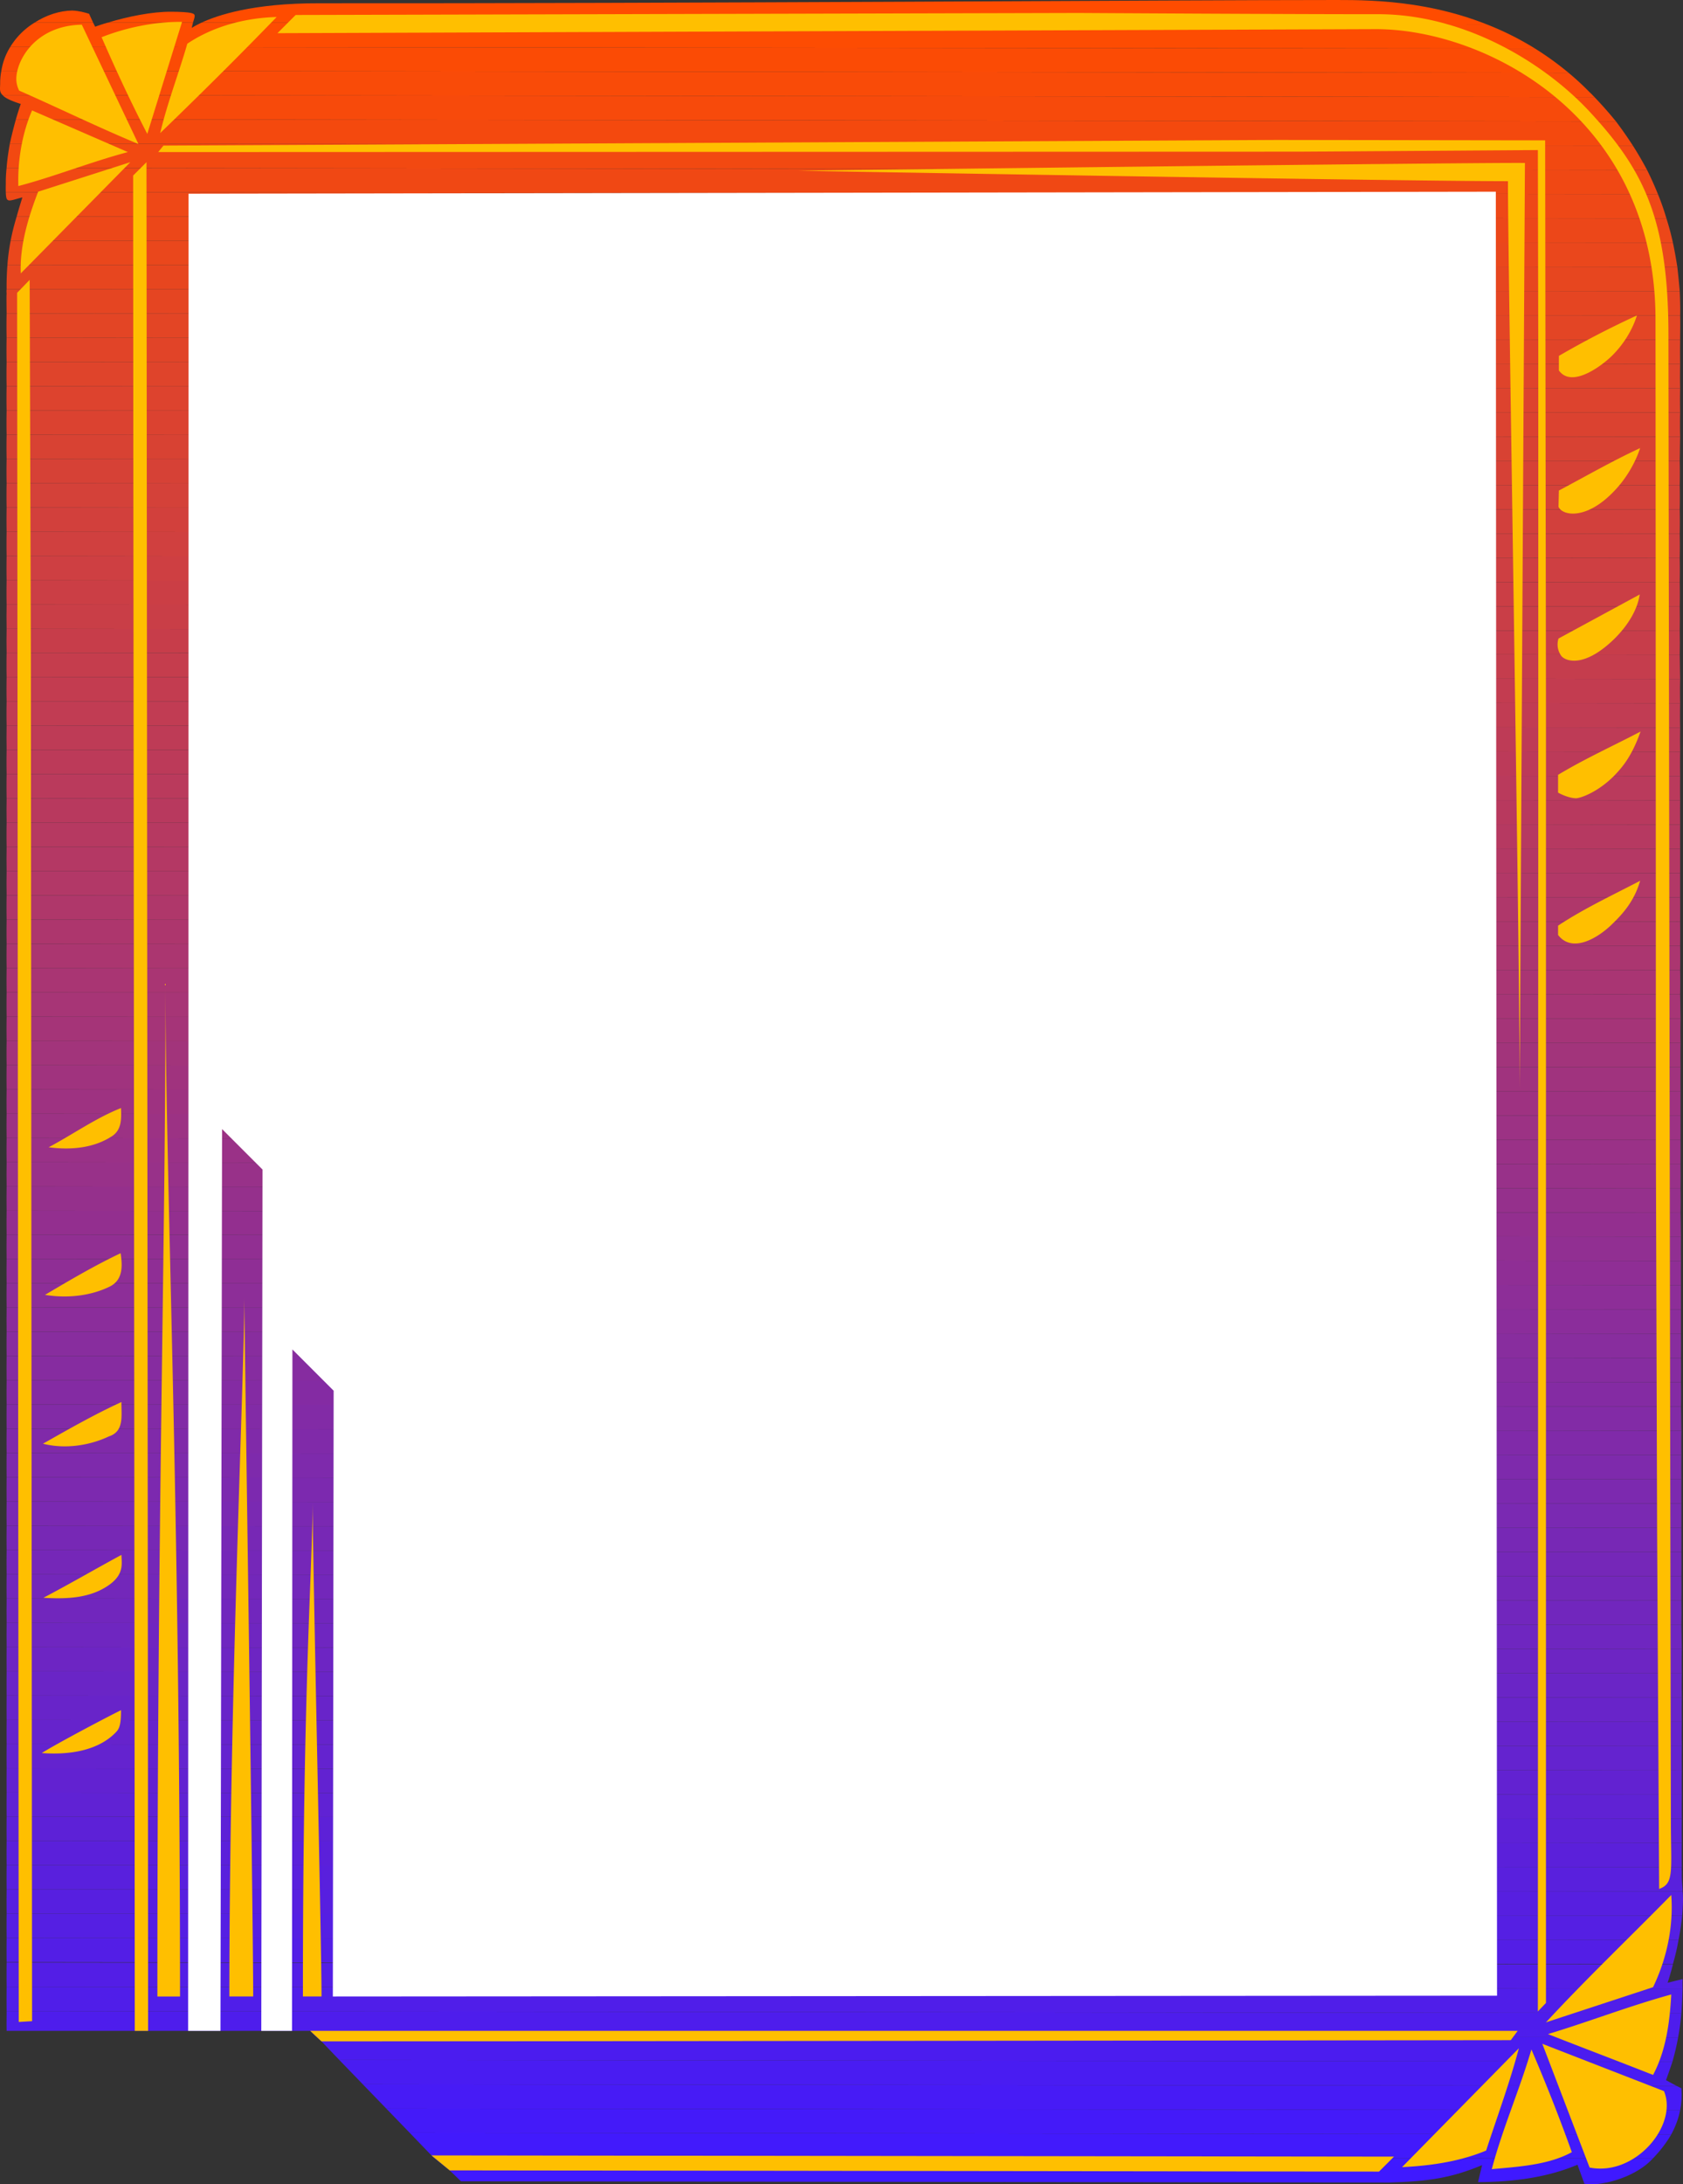 <svg xmlns="http://www.w3.org/2000/svg" width="416.339" height="540.14"><rect width="100%" height="100%" fill="#333333" stroke="none"/><path fill="#ff4c00" d="M22.038 3.405c-1.027-.313-2.543-.75-4.2-.797-2.972.043-6.324 1.059-9.3 3h14.5l-1-2.203m25.199-.199c-.504-.149-2.816-.324-5-.301-4.601-.031-10.637 1.187-15.601 2.703h21.101c.543-1.754.742-2.113-.5-2.402M327.339.007c-30.75-.02-162.504.875-248.203.8C62.479.757 53.74 3.796 49.839 5.608l317.898.399C350.995-.615 335.21.034 327.34.007"/><path fill="#fd4c02" d="M367.737 6.007 49.84 5.608c-1.297.61-2.063 1.074-2.403 1.297.102-.52.22-.93.301-1.297H26.636a38.49 38.49 0 0 0-3.098 1l-.5-1h-14.5a18.052 18.052 0 0 0-6 6l377.2.399a72.582 72.582 0 0 0-12-6"/><path fill="#fb4b05" d="m379.737 12.007-377.2-.399A15.618 15.618 0 0 0 .34 17.507l387.699.5a75.481 75.481 0 0 0-8.3-6"/><path fill="#f94b08" d="M393.237 22.807a67.365 67.365 0 0 0-5.2-4.8L.34 17.507a15 15 0 0 0-.301 3c.004 1.335-.27 2.187.598 3l393.8.5c-.379-.399-.761-.813-1.199-1.2"/><path fill="#f74a0b" d="m394.436 24.007-393.8-.5c.59.703 1.882 1.359 4.5 2.199a69.283 69.283 0 0 0-1.2 3.8l395.801.5a99.51 99.51 0 0 0-5.3-6"/><path fill="#f4490e" d="m399.737 30.007-395.8-.5a104.953 104.953 0 0 0-1.5 6l401.5.5a97.489 97.489 0 0 0-4.2-6"/><path fill="#f24911" d="m403.936 36.007-401.5-.5c-.386 2.171-.675 4.167-.8 6l405.8.5a89.797 89.797 0 0 0-3.5-6"/><path fill="#f04814" d="m407.436 42.007-405.8-.5a31.619 31.619 0 0 0-.2 4c-.023.812-.023 1.48 0 2l408.7.5a83.246 83.246 0 0 0-2.7-6"/><path fill="#ee4817" d="m410.136 48.007-408.7-.5c.07 2.832.61 2.21 4.102 1.3-.527 1.711-1.016 3.266-1.402 4.7l408.101.5a60.072 60.072 0 0 0-2.101-6"/><path fill="#ec4719" d="m412.237 54.007-408.101-.5c-.657 2.167-1.141 4.101-1.5 6l411.203.5a64.116 64.116 0 0 0-1.602-6"/><path fill="#ea471c" d="m413.839 60.007-411.203-.5a50.375 50.375 0 0 0-.797 6l413.097.5c-.3-1.903-.644-3.907-1.097-6"/><path fill="#e7461f" d="m414.936 66.007-413.097-.5a66.325 66.325 0 0 0-.203 6l413.902.5a238.126 238.126 0 0 0-.602-6"/><path fill="#e54522" d="m415.538 72.007-413.902-.5a4.517 4.517 0 0 0 0 1.101c-.047.2-.047 1.91 0 4.899l414 .5c.043-1.778-.008-3.79-.098-6"/><path fill="#e34525" d="m415.636 78.007-414-.5a126.937 126.937 0 0 0 0 6l414 .5c-.016-1.489.054-3.524 0-6"/><path fill="#e14428" d="M415.636 84.206c-.028-.035-.024-.121 0-.2l-414-.5a127.361 127.361 0 0 0 0 6l414 .5c-.032-1.921-.028-3.84 0-5.8"/><path fill="#df442b" d="m415.636 90.007-414-.5a127.85 127.85 0 0 0 0 6l414 .5c-.04-2.004-.036-4.004 0-6"/><path fill="#dd432e" d="m415.636 96.007-414-.5a127.908 127.908 0 0 0 0 6l414 .5c-.043-2.008-.04-4.008 0-6"/><path fill="#db4230" d="m415.636 102.007-414-.5a127.61 127.61 0 0 0 0 6l414 .5a127.948 127.948 0 0 1 0-6"/><path fill="#d84233" d="m415.636 108.007-414-.5a127.95 127.95 0 0 0 0 6l413.902.5c.047-2.016.047-4.016.098-6"/><path fill="#d64136" d="m415.538 114.007-413.902-.5a127.958 127.958 0 0 0 0 6l413.902.5c.043-2.02.047-4.02 0-6"/><path fill="#d44139" d="m415.538 120.007-413.902-.5a133.53 133.53 0 0 0 0 6l413.902.5c.043-2.024.043-4.024 0-6"/><path fill="#d2403c" d="m415.538 126.007-413.902-.5a139.605 139.605 0 0 0 0 6l413.902.5a146.35 146.35 0 0 0 0-6"/><path fill="#d0403f" d="m415.538 132.007-413.902-.5c-.043 1.93-.043 3.93 0 6l413.902.5a153.85 153.85 0 0 0 0-6"/><path fill="#ce3f42" d="m415.538 138.007-413.902-.5a139.605 139.605 0 0 0 0 6l413.902.5c.039-2.036.039-4.036 0-6"/><path fill="#cb3e45" d="m415.538 144.007-413.902-.5a139.605 139.605 0 0 0 0 6l413.902.5c.043-2.04.043-4.04 0-6"/><path fill="#c93e47" d="m415.538 150.007-413.902-.5c-.043 1.93-.043 3.925 0 6l413.902.5c.043-2.043.043-4.043 0-6"/><path fill="#c73d4a" d="m415.538 156.007-413.902-.5c-.043 1.925-.043 3.93 0 5.898l413.902.5c.047-1.945.047-3.945 0-5.898"/><path fill="#c53d4d" d="m415.538 161.905-413.902-.5a139.642 139.642 0 0 0 0 6l414 .5c-.047-1.95-.051-3.95-.098-6"/><path fill="#c33c50" d="m415.636 167.905-414-.5a139.643 139.643 0 0 0 0 6l414 .5a127.932 127.932 0 0 1 0-6"/><path fill="#c13c53" d="m415.636 173.905-414-.5c-.043 2.023-.043 4.02 0 6l414 .5a139.535 139.535 0 0 1 0-6"/><path fill="#be3b56" d="m415.636 179.905-414-.5c-.04 2.02-.04 4.02 0 6l414 .5c-.036-1.961-.04-3.961 0-6"/><path fill="#bc3a59" d="m415.636 185.905-414-.5c-.04 2.016-.04 4.016 0 6l414 .5a192.305 192.305 0 0 1 0-6"/><path fill="#ba3a5c" d="m415.636 191.905-414-.5c-.04 2.016-.04 4.012 0 6l414 .5a236.216 236.216 0 0 1 0-6"/><path fill="#b8395e" d="m415.636 197.905-414-.5c-.04 2.012-.04 4.012 0 6l414 .5c-.016-1.973-.02-3.973 0-6"/><path fill="#b63961" d="m415.636 203.905-414-.5c-.04 2.008-.04 4.008 0 6l414 .5a512.807 512.807 0 0 1 0-6"/><path fill="#b43864" d="m415.636 209.905-414-.5c-.04 2.004-.04 4.004 0 6l414 .5c-.004-1.984-.004-3.98 0-6"/><path fill="#b23867" d="m415.636 215.905-414-.5c-.04 2.004-.04 4 0 6l414 .5c.004-1.988.004-3.984 0-6"/><path fill="#af376a" d="m415.636 221.905-414-.5c-.04 2-.04 4 0 6l414 .5a461.54 461.54 0 0 0 0-6"/><path fill="#ad366d" d="m415.636 227.905-414-.5a170.661 170.661 0 0 0 0 6l414 .5c.023-1.992.02-3.992 0-6"/><path fill="#ab3670" d="m415.636 233.905-414-.5a170.661 170.661 0 0 0 0 6l414 .5a192.32 192.32 0 0 0 0-6"/><path fill="#a93573" d="m415.636 239.905-414-.5a170.66 170.66 0 0 0 0 6l414 .5c.043-2 .039-4 0-6"/><path fill="#a73576" d="m415.636 245.905-414-.5a170.659 170.659 0 0 0 0 6l414.101.5c-.047-2.008-.05-4.004-.101-6"/><path fill="#a53478" d="m415.737 251.905-414.101-.5c-.036 1.984-.036 3.98 0 6l414.101.5a153.86 153.86 0 0 1 0-6"/><path fill="#a2347b" d="m415.737 257.905-414.101-.5c-.036 1.98-.036 3.977 0 6l414.101.5a205.137 205.137 0 0 1 0-6"/><path fill="#a0337e" d="m415.737 263.905-414.101-.5a170.655 170.655 0 0 0 0 6l414.101.5a341.88 341.88 0 0 1 0-6"/><path fill="#9e3281" d="m415.737 269.905-414.101-.5a170.654 170.654 0 0 0 0 6l414.101.5c-.004-2.02-.008-4.02 0-6"/><path fill="#9c3284" d="m415.737 275.905-414.101-.5a170.651 170.651 0 0 0 0 6l414.101.5c.008-2.027.004-4.023 0-6"/><path fill="#9a3187" d="m415.737 281.905-414.101-.5a191.997 191.997 0 0 0 0 6l414.101.5c.02-2.031.016-4.027 0-6"/><path fill="#983189" d="m415.737 287.905-414.101-.5c-.032 1.96-.032 3.96 0 6l414.101.5c.031-2.035.027-4.031 0-6"/><path fill="#95308c" d="m415.737 293.905-414.101-.5a191.99 191.99 0 0 0 0 6l414.101.5c.047-2.04.04-4.035 0-6"/><path fill="#932f8f" d="m415.737 299.905-414.101-.5a185.812 185.812 0 0 0 0 5.902l414.203.5c-.043-1.945-.047-3.941-.102-5.902"/><path fill="#912f92" d="m415.839 305.807-414.203-.5a187.484 187.484 0 0 0 0 6l414.203.5a179.086 179.086 0 0 1 0-6"/><path fill="#8f2e95" d="m415.839 311.807-414.203-.5a191.988 191.988 0 0 0 0 6l414.203.5c-.02-1.949-.024-3.949 0-6"/><path fill="#8d2e98" d="m415.839 317.807-414.203-.5a191.99 191.99 0 0 0 0 6l414.203.5a609.057 609.057 0 0 1 0-6"/><path fill="#8b2d9b" d="m415.839 323.807-414.203-.5c-.032 2.04-.032 4.04 0 6l414.203.5c.008-1.957.004-3.957 0-6"/><path fill="#882d9e" d="m415.839 329.807-414.203-.5a191.997 191.997 0 0 0 0 6l414.203.5c.02-1.96.015-3.96 0-6"/><path fill="#862ca0" d="m415.839 335.807-414.203-.5a204.812 204.812 0 0 0 0 6l414.203.5c.03-1.965.027-3.965 0-6"/><path fill="#842ba3" d="m415.839 341.807-414.203-.5a219.459 219.459 0 0 0 0 6l414.203.5c.043-1.968.039-3.968 0-6"/><path fill="#822ba6" d="m415.839 347.807-414.203-.5a219.461 219.461 0 0 0 0 6l414.3.5c-.043-1.972-.047-3.972-.097-6"/><path fill="#802aa9" d="m415.936 353.807-414.3-.5a214.29 214.29 0 0 0 0 6l414.3.5a191.698 191.698 0 0 1 0-6"/><path fill="#7e2aac" d="m415.936 359.807-414.3-.5a214.29 214.29 0 0 0 0 6l414.3.5c-.02-1.98-.023-3.98 0-6"/><path fill="#7c29af" d="m415.936 365.807-414.3-.5a219.466 219.466 0 0 0 0 6l414.3.5a609.131 609.131 0 0 1 0-6"/><path fill="#7a29b2" d="m415.936 371.807-414.3-.5a219.466 219.466 0 0 0 0 6l414.3.5c.004-1.988 0-3.988 0-6"/><path fill="#7728b5" d="m415.936 377.807-414.3-.5a219.468 219.468 0 0 0 0 6l414.3.5c.016-1.992.012-3.992 0-6"/><path fill="#7527b8" d="m415.936 383.807-414.3-.5a219.468 219.468 0 0 0 0 6l414.3.5c.024-1.996.024-3.996 0-6"/><path fill="#7327ba" d="m415.936 389.807-414.3-.5a219.468 219.468 0 0 0 0 6l414.3.5c.035-2 .032-4 0-6"/><path fill="#7126bd" d="m415.936 395.807-414.3-.5c-.028 2.004-.028 4 0 6l414.3.5c.043-2 .04-4.004 0-6"/><path fill="#6f26c0" d="m415.936 401.807-414.3-.5c-.028 2-.024 4 0 6l414.402.5c-.05-2.008-.055-4.004-.102-6"/><path fill="#6d25c3" d="m416.038 407.807-414.402-.5c-.024 2-.024 3.996 0 6l414.402.5a133.498 133.498 0 0 1 0-6"/><path fill="#6a25c6" d="m416.038 413.807-414.402-.5a255.98 255.98 0 0 0 0 6l414.402.5c-.04-2.015-.04-4.011 0-6"/><path fill="#6824c9" d="m416.038 419.807-414.402-.5a255.98 255.98 0 0 0 0 6l414.402.5a180.733 180.733 0 0 1 0-6"/><path fill="#6623cc" d="m416.038 425.807-414.402-.5a255.98 255.98 0 0 0 0 6l414.402.5c-.031-2.02-.031-4.02 0-6"/><path fill="#6423cf" d="m416.038 431.807-414.402-.5a255.98 255.98 0 0 0 0 6l414.402.5c-.027-2.027-.027-4.02 0-6"/><path fill="#6222d1" d="m416.038 437.807-414.402-.5a255.98 255.98 0 0 0 0 6l414.402.5a219.782 219.782 0 0 1 0-6"/><path fill="#6022d4" d="m416.038 443.807-414.402-.5a247.36 247.36 0 0 0 0 5.899l414.402.5c-.027-1.926-.027-3.93 0-5.899"/><path fill="#5d21d7" d="m416.038 449.706-414.402-.5a255.829 255.829 0 0 0 0 6l414.402.5a205.076 205.076 0 0 1 0-6"/><path fill="#5b20da" d="m416.038 455.706-414.402-.5a255.823 255.823 0 0 0 0 6l414.402.5a180.686 180.686 0 0 1 0-6"/><path fill="#5920dd" d="M416.038 462.807a5.178 5.178 0 0 1 0-1.101l-414.402-.5a255.804 255.804 0 0 0 0 6l414.601.5c-.05-1.758-.242-2.293-.2-4.899"/><path fill="#571fe0" d="M416.339 469.807c-.024-.86-.04-1.515-.102-2.101l-414.601-.5a255.77 255.77 0 0 0 0 6l414.5.5c.097-1.313.18-2.633.203-3.899"/><path fill="#551fe3" d="M415.237 479.706c.41-2.012.692-4.024.899-6l-414.5-.5a255.7 255.7 0 0 0 0 6l413.601.5"/><path fill="#531ee6" d="m1.636 485.206 412.203.5a55.291 55.291 0 0 0 1.398-6l-413.601-.5a255.571 255.571 0 0 0 0 6m414.601 4.199-3.7.902a69.51 69.51 0 0 0 1.302-4.5l-412.203-.5a255.509 255.509 0 0 0 0 6l414.601.5c-.027-.8-.02-1.574 0-2.402"/><path fill="#501ee9" d="m416.237 491.807-414.601-.5a254.218 254.218 0 0 0 0 6l414.3.5c.157-2.031.235-4.02.301-6"/><path fill="#4e1dec" d="m415.936 497.807-414.3-.5c-.024 2.61-.024 4.293 0 4.899h75.101l1.2 1.199 337.199.402c.394-2.07.64-4.058.8-6"/><path fill="#4b1cef" d="m415.136 503.807-337.2-.402 1.602 1.402 4.398 4.598 329.801.402c.594-2.105 1.067-4.093 1.399-6"/><path fill="#491cf2" d="M412.136 514.405c.59-1.621 1.117-3.148 1.601-4.598l-329.8-.402 5.8 6 325 .402-2.601-1.402"/><path fill="#471bf6" d="m415.936 516.405-1.199-.598-325-.402 5.8 6 320.099.402c.355-1.781.46-3.558.3-5.402"/><path fill="#441af9" d="m415.636 521.807-320.098-.402 5.8 6 312.098.402c1.09-2.015 1.813-4.004 2.2-6"/><path fill="#421afc" d="m413.436 527.807-312.097-.402 5.398 5.602.399.398 301.8.3c1.875-1.952 3.38-3.937 4.5-5.898"/><path fill="#3f19ff" d="m114.038 539.405 229.598.3c9.765-.25 15.488-1.16 23-4.3l-1 4.203c8.882-.023 17.37-1.226 24.601-4.3l1.602 4.398h5.597c4.09-.817 8.41-2.895 10.903-5.399.175-.156.36-.355.597-.601l-301.8-.301 4.101 3.3 2.8 2.7"/><path fill="#3f19ff" d="M336.737 539.706c2.547.023 4.805.008 6.899 0l-229.598-.301h.098l222.601.3m55.102.001.097.3c1.641.258 3.547.133 5.5-.3h-5.597"/><path fill="#ffbf00" d="m106.737 533.007 238.102.3-3.703 3.7-229.899-.301-4.5-3.7m-73.398-30.8c.027-35.742-.453-455.528-.403-458.801l3.301-3.297c-.02 12.356.453 448.137.399 462.098h-3.297m43.398 0h298.7l-1.7 2.3s-273.457.329-294.2.301l-2.8-2.601"/><path fill="#fff" d="m64.636 502.206.3-213-10-10-.398 223h-8c.023-26.418.129-446.918.098-454.301l323.402-.5.3 446.102-288 .199.2-149.801-10.2-10.2-.1 168.5h-7.602"/><path fill="#ffbf00" d="M68.436 4.206c-9.636 9.976-19.886 20.097-28.8 28.699 1.656-7.129 4.554-14.656 6.703-22.098 6.336-4.261 14.246-6.386 22.097-6.601M45.038 5.405l-8.602 27.703c-4.07-7.816-7.777-15.82-11.3-23.902 5.87-2.328 12.984-3.86 19.902-3.801M34.237 35.608c-9.512-3.914-19.824-8.953-29.5-13.203a6.54 6.54 0 0 1-.7-2.797c-.046-4.648 4.704-13.309 16.2-13.5l14 29.5m-2.601 2c-8.934 2.352-18.184 6.063-27.098 8.399-.195-6.258.933-13.047 3.398-18.7l23.7 10.301m-26.5 30c-.274-6.934 1.878-13.902 4.3-20.203l22.801-7.297-27.101 27.5m335.8-64.101c21.684.039 41.309 12.261 52.301 24.101 13.442 14.496 19.512 26.668 19.5 55.5.012 21.445.508 322.684.602 367 0 12.563.89 15.664-2.903 17l-.5-88-.3-93.902s-.051-161.098-.098-206.098c.047-50.289-42.094-71.926-69.2-71.902l-271.702 1 4.5-4.5 193.703-.5s56.828.34 74.097.3"/><path fill="#ffbf00" d="m40.436 36.007 275.5-1.399 66.301.098.2 140.601v320l-2 2.098.1-306.5v-104.2l-.1-49.597-59 .399-282.301.101 1.3-1.601"/><path fill="#ffbf00" d="m375.936 269.206 1.301-228.899c-9.289-.187-179.601 1.899-179.601 1.899 2.257.078 149.027 2.59 175.402 2.601-.043 18.133 2.883 187.325 2.898 224.399M4.636 500.007 4.237 72.405l3.102-3.2.297 93.302.3 337.3-3.3.2m400.3-422c-.992 3.269-3.058 6.792-5.8 9.601-1.977 2.125-10.122 8.742-13.5 4v-3.601a226.98 226.98 0 0 1 19.3-10m.801 32.8c-1.191 3.602-3.414 7.516-6.398 10.598-6.903 7.3-12.887 6.129-13.801 3.902l.098-4c6.66-3.539 13.27-7.34 20.101-10.5m-6.301 47.098c-7.605 7.445-12.21 5.555-13.199 4.3-.902-1.253-1.16-2.792-.7-4.3l20.099-10.898c-.586 3.894-3.012 7.726-6.2 10.898m6.403 23c-6.79 3.559-13.77 6.707-20.403 10.703v4.399c1.317.734 3.07 1.359 4.403 1.398 1.234-.031 5.394-1.531 9.297-5.398 2.218-2.254 4.546-4.997 6.703-11.102m-.102 36.902c-6.848 3.578-13.828 6.82-20.3 11.098v2.3c3.456 4.52 9.808.942 13.699-3 2.203-2.152 5.156-5.335 6.601-10.398m3.199 273.598-26.5 8.703c9.899-10.703 20.707-21.008 31-31.5.594 8.004-1.187 15.906-4.5 22.797m4.5 1.801c-.382 7.027-1.324 13.906-4.5 19.902-8.64-3.414-17.562-6.777-26-10.101 10.215-3.09 20.176-6.977 30.5-9.801m-1.8 23.902c3.515 8.441-7.102 21.133-18.399 18.899l-11.7-30.602 30.099 11.703m-44 14.699c-6.356 2.645-13.426 3.746-20.797 4.098l28.898-29.398c-2.14 8.16-5.414 17.082-8.101 25.3m21.203.399c-5.703 3.125-12.868 3.574-19.801 4.199 2.676-10.117 6.879-19.598 9.8-29.598a437.557 437.557 0 0 1 10 25.399m-313.902-38.5h4.602c.023-12.14-2.164-106.727-2.2-122.5.036 15.492-2.429 44.254-2.402 122.5m-18.199 0h5.899c0-18.797-2.184-166.801-2.2-172.801.016 19.512-3.66 96.73-3.699 172.8m-17.801.001h5.602c-.04-124.75-3.563-200.473-3.602-250.5.04 65.84-2.015 126.851-2 250.5m-9-219.699c.094 2.574.184 5.18-2 6.8-4.43 3.016-10.105 3.657-15.898 2.899 6.082-3.242 11.668-7.23 17.898-9.7m-.097 35.899c.402 2.762.765 6.48-2.602 8.203-4.73 2.356-10.59 2.996-16.101 2.098 6.171-3.66 12.316-7.274 18.703-10.301m.199 36.801c-.055 3.254.777 7.254-3.102 8.5-4.777 2.273-10.918 3.191-16.3 1.8 6.414-3.628 12.746-7.246 19.402-10.3m0 37.801c.094 2.542.82 5.496-4.8 8.5-4.24 2.246-9.462 2.43-14.5 2.101 6.519-3.414 12.85-7.121 19.3-10.601m-.102 38.398c-4.277 2.113-16.257 8.469-19.597 10.602 7.765.578 14.18-1.008 18.097-4.899.825-.855 1.532-1.39 1.5-5.703"/></svg>
